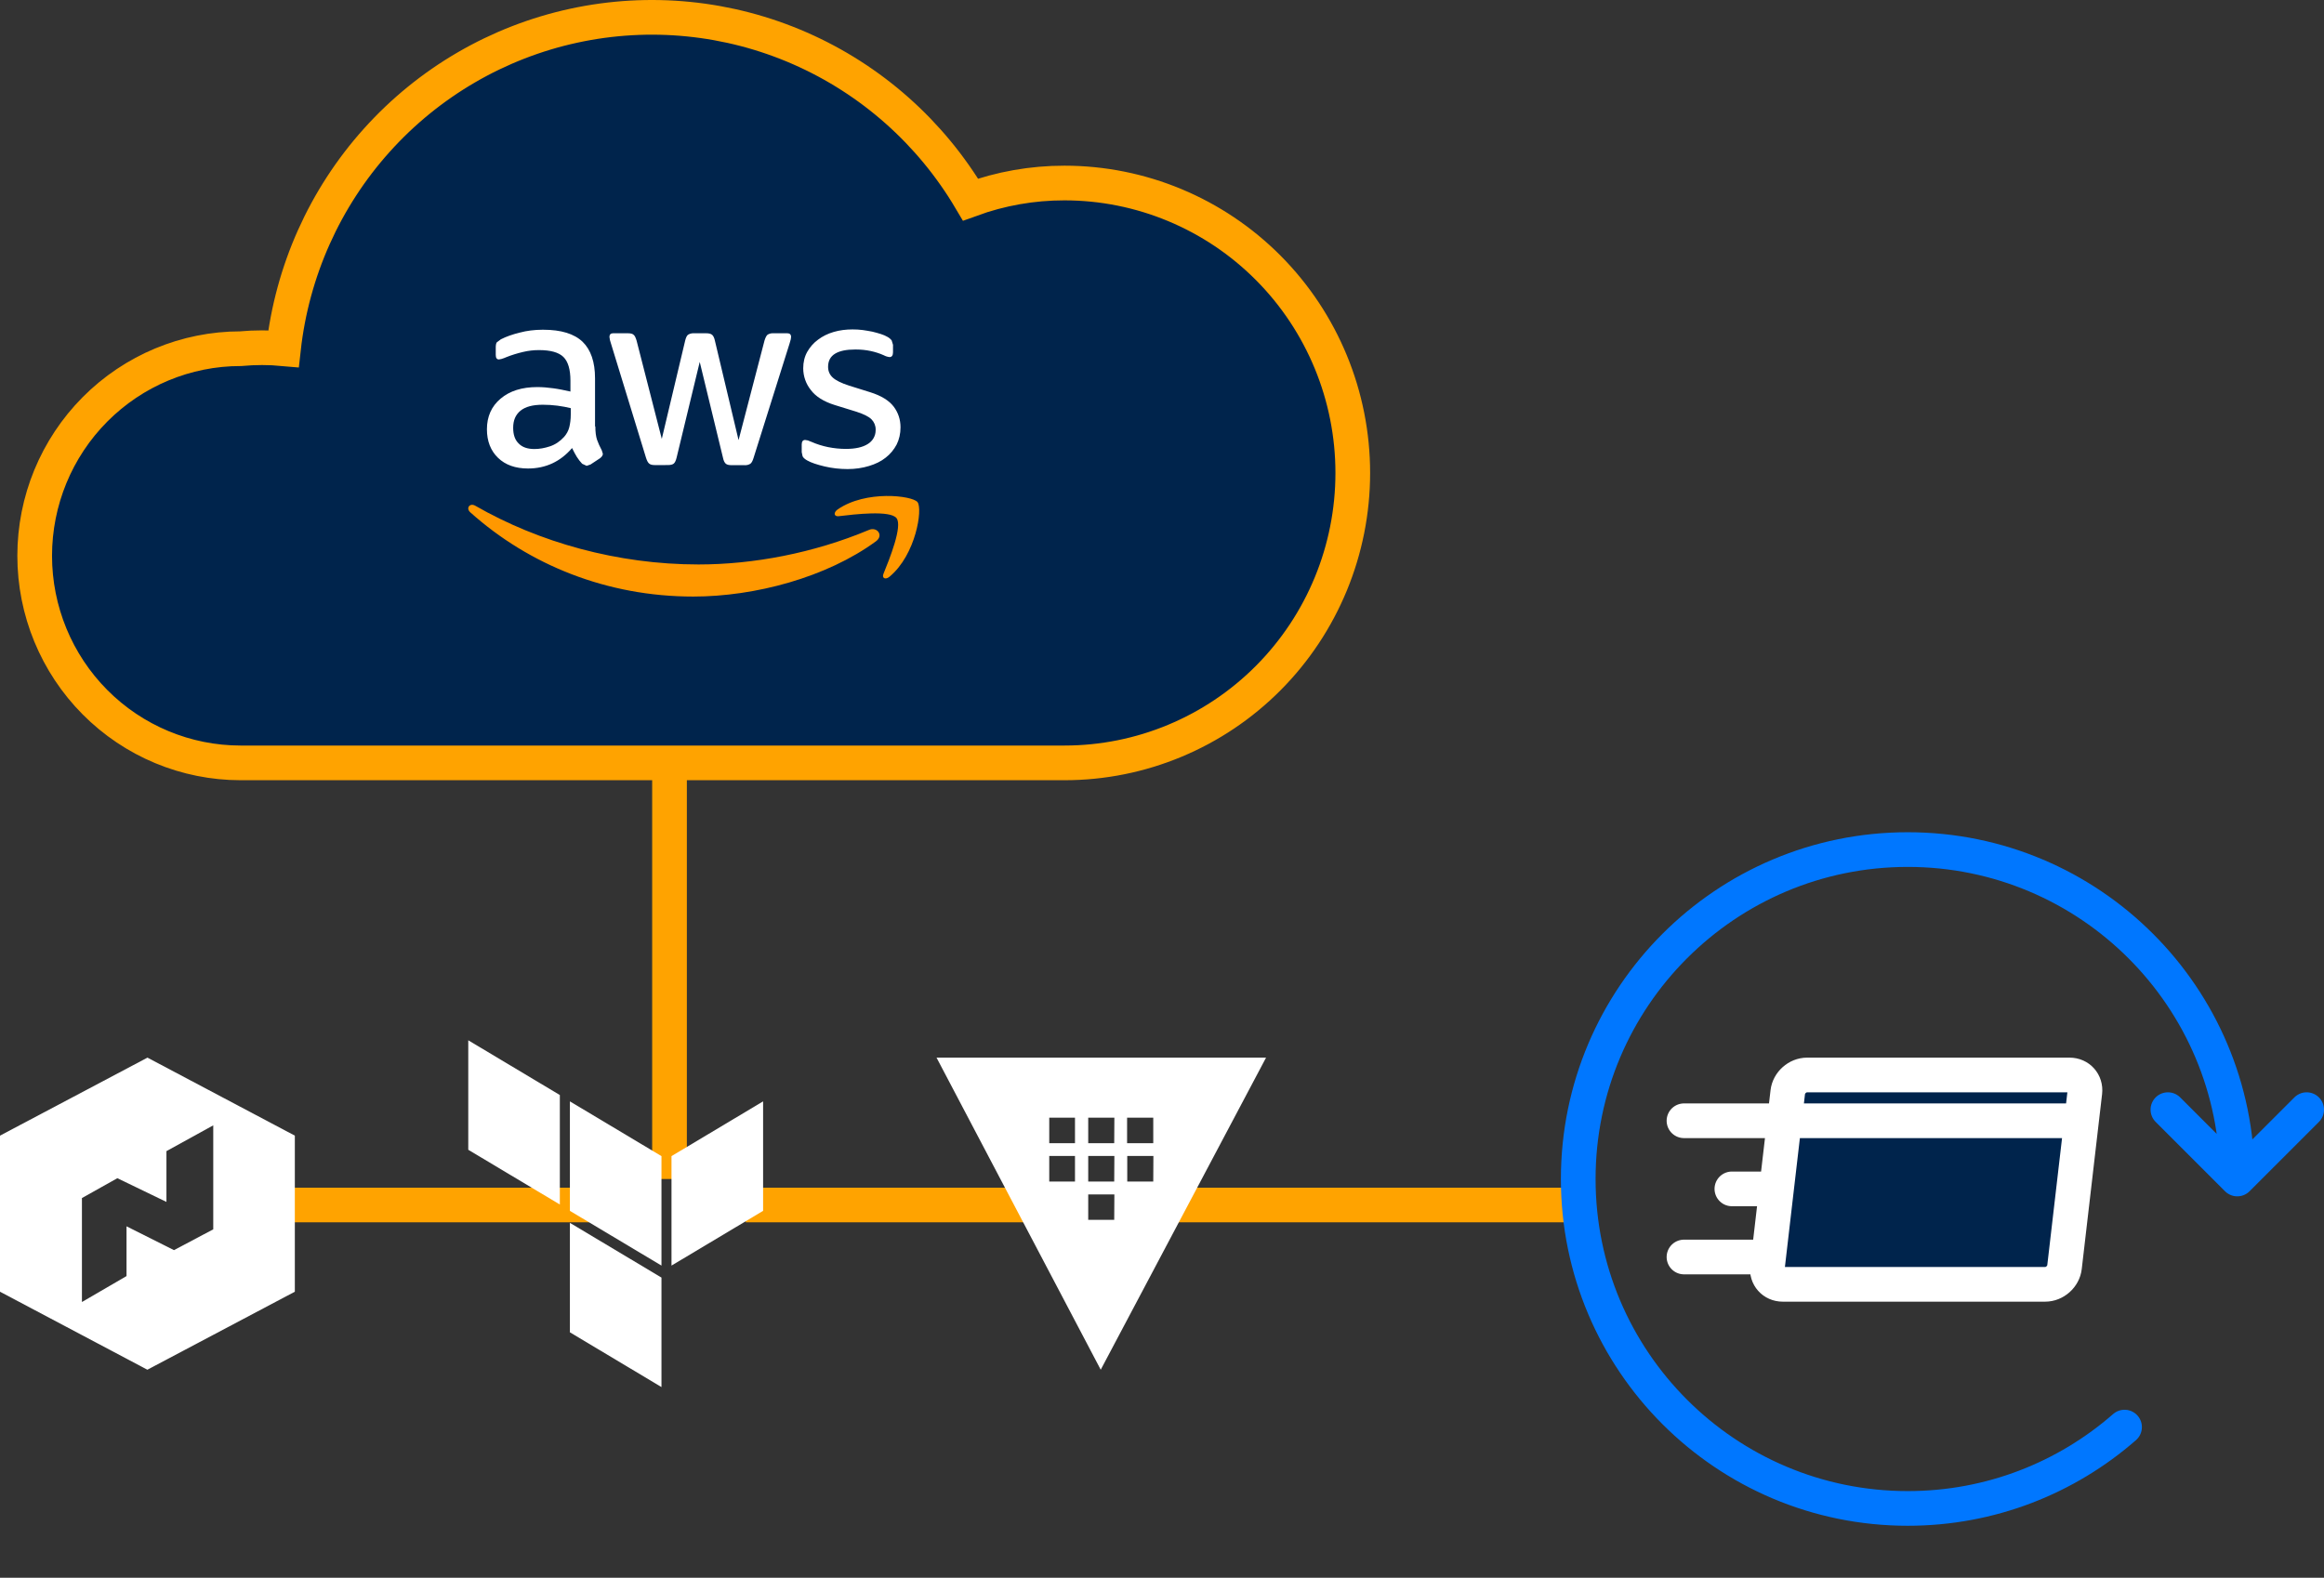 <svg xmlns="http://www.w3.org/2000/svg" width="134" height="91" viewBox="0 0 134 91" fill="none"><rect x="0" y="0" width="134" height="91" fill="#333333" stroke="none"/><path d="M61.375 10.556C59.528 10.554 57.696 10.877 55.96 11.511C53.671 7.64 50.231 4.589 46.125 2.789C42.02 0.99 37.456 0.534 33.078 1.484C28.701 2.434 24.73 4.744 21.728 8.086C18.725 11.428 16.843 15.635 16.345 20.111C15.523 20.036 14.697 20.036 13.875 20.111C10.726 20.111 7.705 21.37 5.478 23.61C3.251 25.85 2 28.888 2 32.056C2 35.224 3.251 38.262 5.478 40.502C7.705 42.742 10.726 44 13.875 44H38.604H49.5H61.375C65.784 44 70.013 42.238 73.131 39.102C76.248 35.966 78 31.713 78 27.278C78 22.843 76.248 18.59 73.131 15.454C70.013 12.318 65.784 10.556 61.375 10.556Z" fill="#00244C"></path><path d="M38.604 44H49.5H61.375C65.784 44 70.013 42.238 73.131 39.102C76.248 35.966 78 31.713 78 27.278C78 22.843 76.248 18.59 73.131 15.454C70.013 12.318 65.784 10.556 61.375 10.556C59.528 10.554 57.696 10.877 55.96 11.511C53.671 7.64 50.231 4.589 46.125 2.789C42.02 0.99 37.456 0.534 33.078 1.484C28.701 2.434 24.73 4.744 21.728 8.086C18.725 11.428 16.843 15.635 16.345 20.111C15.523 20.036 14.697 20.036 13.875 20.111C10.726 20.111 7.705 21.37 5.478 23.61C3.251 25.85 2 28.888 2 32.056C2 35.224 3.251 38.262 5.478 40.502C7.705 42.742 10.726 44 13.875 44H38.604ZM38.604 44V68M13.875 69.5H34M91 69.5H71.5H67.5M43 69.5H59.5" stroke="#FFA300" stroke-width="2"></path><path d="M54 61L63.467 79L73 61H54ZM61.983 68.147H60.499V66.673H61.983V68.147ZM61.983 65.936H60.499V64.463H61.983V65.936ZM64.245 70.357H62.746V68.889H64.254L64.245 70.357ZM64.245 68.147H62.746V66.673H64.254L64.245 68.147ZM64.245 65.936H62.746V64.463H64.254L64.245 65.936ZM66.496 68.147H64.996V66.673H66.504L66.496 68.147ZM64.987 65.936V64.463H66.496V65.936H64.987Z" fill="white"></path><path fill-rule="evenodd" clip-rule="evenodd" d="M32.86 63.523L38.14 66.68V72.994L32.86 69.837V63.523Z" fill="white"></path><path fill-rule="evenodd" clip-rule="evenodd" d="M38.718 66.68V72.994L44 69.837V63.523L38.718 66.68Z" fill="white"></path><path fill-rule="evenodd" clip-rule="evenodd" d="M27 60V66.314L32.28 69.471V63.157L27 60Z" fill="white"></path><path fill-rule="evenodd" clip-rule="evenodd" d="M32.86 76.843L38.14 80V73.686L32.86 70.529V76.843Z" fill="white"></path><path d="M8.503 61L0 65.499V74.501L8.497 79L17 74.501V65.499L8.503 61ZM12.296 70.903L10.032 72.103L7.295 70.729V73.599L4.724 75.095V69.099L6.767 67.954L9.597 69.322V66.393L12.296 64.905V70.903Z" fill="white"></path><path d="M27.115 29.548C30.506 32.582 34.993 34.407 39.974 34.407C43.528 34.407 47.662 33.303 50.506 31.221C50.973 30.877 50.567 30.354 50.092 30.568C46.9 31.905 43.433 32.556 40.276 32.556C35.597 32.556 31.076 31.279 27.41 29.172C27.089 28.983 26.847 29.309 27.115 29.548Z" fill="#FF9800"></path><path d="M51.293 33.259C52.815 31.991 53.213 29.344 52.902 28.957C52.591 28.58 49.918 28.255 48.293 29.386C48.042 29.565 48.085 29.806 48.361 29.772C49.287 29.66 51.328 29.421 51.692 29.883C52.054 30.338 51.285 32.249 50.939 33.097C50.835 33.353 51.06 33.456 51.293 33.259Z" fill="#FF9800"></path><path d="M45.613 19.436C45.613 19.291 45.534 19.221 45.397 19.221H44.593L44.556 19.22C44.444 19.22 44.34 19.252 44.254 19.307C44.194 19.358 44.133 19.471 44.081 19.642L42.585 25.384L41.219 19.642C41.185 19.479 41.123 19.358 41.055 19.307C40.986 19.249 40.873 19.221 40.709 19.221H40.02L39.982 19.22C39.867 19.22 39.76 19.252 39.671 19.307C39.602 19.358 39.55 19.471 39.507 19.642L38.158 25.314L36.704 19.642C36.654 19.479 36.602 19.358 36.531 19.307C36.471 19.249 36.359 19.221 36.195 19.221H35.347C35.209 19.221 35.14 19.299 35.14 19.436L35.141 19.442C35.154 19.563 35.181 19.68 35.218 19.779L37.249 26.404C37.301 26.566 37.362 26.687 37.431 26.738C37.501 26.798 37.604 26.824 37.761 26.824L38.504 26.823C38.659 26.823 38.78 26.797 38.85 26.737C38.919 26.676 38.97 26.566 39.013 26.393L40.346 20.875L41.687 26.402C41.72 26.574 41.781 26.686 41.849 26.745C41.92 26.806 42.032 26.83 42.196 26.83H42.939L42.971 26.831C43.081 26.831 43.184 26.799 43.268 26.745C43.338 26.693 43.398 26.583 43.45 26.41L45.534 19.787L45.53 19.797L45.594 19.574L45.613 19.436ZM50.489 24.793V24.817C50.489 25.15 50.311 25.442 50.039 25.607C49.746 25.796 49.321 25.891 48.777 25.891C48.431 25.891 48.094 25.856 47.748 25.788C47.41 25.719 47.09 25.617 46.797 25.488L46.58 25.402L46.424 25.375C46.295 25.375 46.226 25.462 46.226 25.641V26.078L46.278 26.318C46.313 26.396 46.407 26.482 46.545 26.558C46.771 26.687 47.108 26.798 47.54 26.901C47.971 27.003 48.421 27.054 48.87 27.054C49.312 27.054 49.716 26.995 50.108 26.876C50.479 26.764 50.799 26.611 51.067 26.396C51.335 26.189 51.543 25.933 51.699 25.641C51.845 25.35 51.923 25.015 51.923 24.648C51.923 24.202 51.793 23.8 51.526 23.448C51.258 23.097 50.807 22.822 50.185 22.625L48.957 22.241C48.499 22.094 48.179 21.932 48.007 21.768C47.834 21.607 47.747 21.399 47.747 21.159C47.747 20.807 47.886 20.56 48.153 20.397C48.421 20.234 48.811 20.158 49.304 20.158H49.363C49.942 20.158 50.492 20.28 50.962 20.492L50.958 20.49C51.058 20.544 51.168 20.581 51.291 20.595C51.42 20.595 51.49 20.5 51.49 20.32V19.918L51.491 19.89L51.413 19.635L51.412 19.633C51.344 19.546 51.257 19.473 51.153 19.421C51.067 19.369 50.946 19.317 50.791 19.266C50.636 19.215 50.47 19.172 50.298 19.129C50.116 19.095 49.935 19.061 49.737 19.034C49.546 19.009 49.347 19 49.157 19C48.777 19 48.414 19.044 48.068 19.146C47.721 19.248 47.428 19.394 47.168 19.591C46.908 19.779 46.702 20.019 46.545 20.293C46.391 20.568 46.313 20.885 46.313 21.244C46.315 21.716 46.477 22.148 46.746 22.486C47.031 22.872 47.498 23.163 48.129 23.36L49.382 23.747C49.805 23.884 50.1 24.03 50.256 24.192C50.401 24.342 50.49 24.544 50.49 24.769V24.793H50.489ZM31.897 22.394C31.577 22.35 31.275 22.325 30.98 22.325C30.09 22.325 29.39 22.548 28.862 22.994C28.336 23.438 28.076 24.03 28.076 24.759C28.076 25.446 28.291 25.994 28.715 26.405C29.138 26.816 29.719 27.021 30.444 27.021C31.464 27.021 32.313 26.627 32.986 25.84L33.004 25.879C33.086 26.049 33.176 26.214 33.256 26.346L33.263 26.356C33.353 26.498 33.454 26.629 33.567 26.748L33.825 26.867H33.826L34.05 26.79L34.595 26.43C34.708 26.343 34.76 26.257 34.76 26.172L34.699 25.976C34.578 25.753 34.491 25.547 34.422 25.357C34.361 25.169 34.327 24.913 34.327 24.596L34.309 24.597V21.82C34.309 20.878 34.068 20.175 33.593 19.713C33.108 19.251 32.356 19.018 31.327 19.018H31.277C30.815 19.018 30.367 19.076 29.977 19.181C29.553 19.284 29.19 19.412 28.888 19.566L28.884 19.567L28.645 19.745C28.602 19.805 28.585 19.907 28.585 20.046V20.465C28.585 20.645 28.645 20.731 28.767 20.731H28.768L28.904 20.706L28.922 20.701C29.026 20.669 29.127 20.632 29.208 20.594C29.51 20.474 29.822 20.379 30.142 20.303C30.461 20.225 30.773 20.192 31.076 20.192C31.742 20.192 32.209 20.32 32.485 20.586C32.754 20.851 32.891 21.306 32.891 21.957V22.583C32.547 22.506 32.216 22.436 31.897 22.394ZM32.91 23.541V23.902C32.91 24.193 32.874 24.442 32.823 24.646C32.771 24.853 32.668 25.032 32.528 25.196C32.295 25.453 32.018 25.641 31.707 25.744C31.395 25.847 31.101 25.898 30.817 25.898C30.418 25.898 30.114 25.795 29.909 25.581C29.692 25.375 29.589 25.075 29.589 24.672C29.589 24.244 29.727 23.919 30.012 23.687C30.298 23.455 30.721 23.344 31.301 23.344C31.588 23.344 31.869 23.363 32.113 23.395L32.15 23.399C32.425 23.436 32.695 23.487 32.91 23.541Z" fill="white"></path><path d="M129 68C129 57.507 120.493 49 110 49C99.507 49 91 57.507 91 68C91 78.493 99.507 87 110 87C114.786 87 119.159 85.23 122.5 82.309M129 68L125 64M129 68L133 64" stroke="#0077FF" stroke-width="2" stroke-linecap="round" stroke-linejoin="round"></path><path d="M103.081 62.993C103.145 62.445 103.645 62 104.197 62H119.326C119.878 62 120.274 62.445 120.211 62.993L120.019 64.641L119.038 73.082C118.974 73.63 118.475 74.075 117.923 74.075H102.793C102.241 74.075 101.845 73.63 101.909 73.082L101.977 72.499L102.433 68.57L102.89 64.641L103.081 62.993Z" fill="#00244C"></path><path d="M102.89 64.641L103.081 62.993C103.145 62.445 103.645 62 104.197 62H119.326C119.878 62 120.274 62.445 120.211 62.993L120.019 64.641M102.89 64.641H120.019M102.89 64.641L102.433 68.57M102.89 64.641H97.097M120.019 64.641L119.038 73.082C118.974 73.63 118.475 74.075 117.923 74.075H102.793C102.241 74.075 101.845 73.63 101.909 73.082L101.977 72.499M101.977 72.499H97.097M101.977 72.499L102.433 68.57M102.433 68.57H99.859" stroke="white" stroke-width="2" stroke-linecap="round" stroke-linejoin="round"></path></svg>